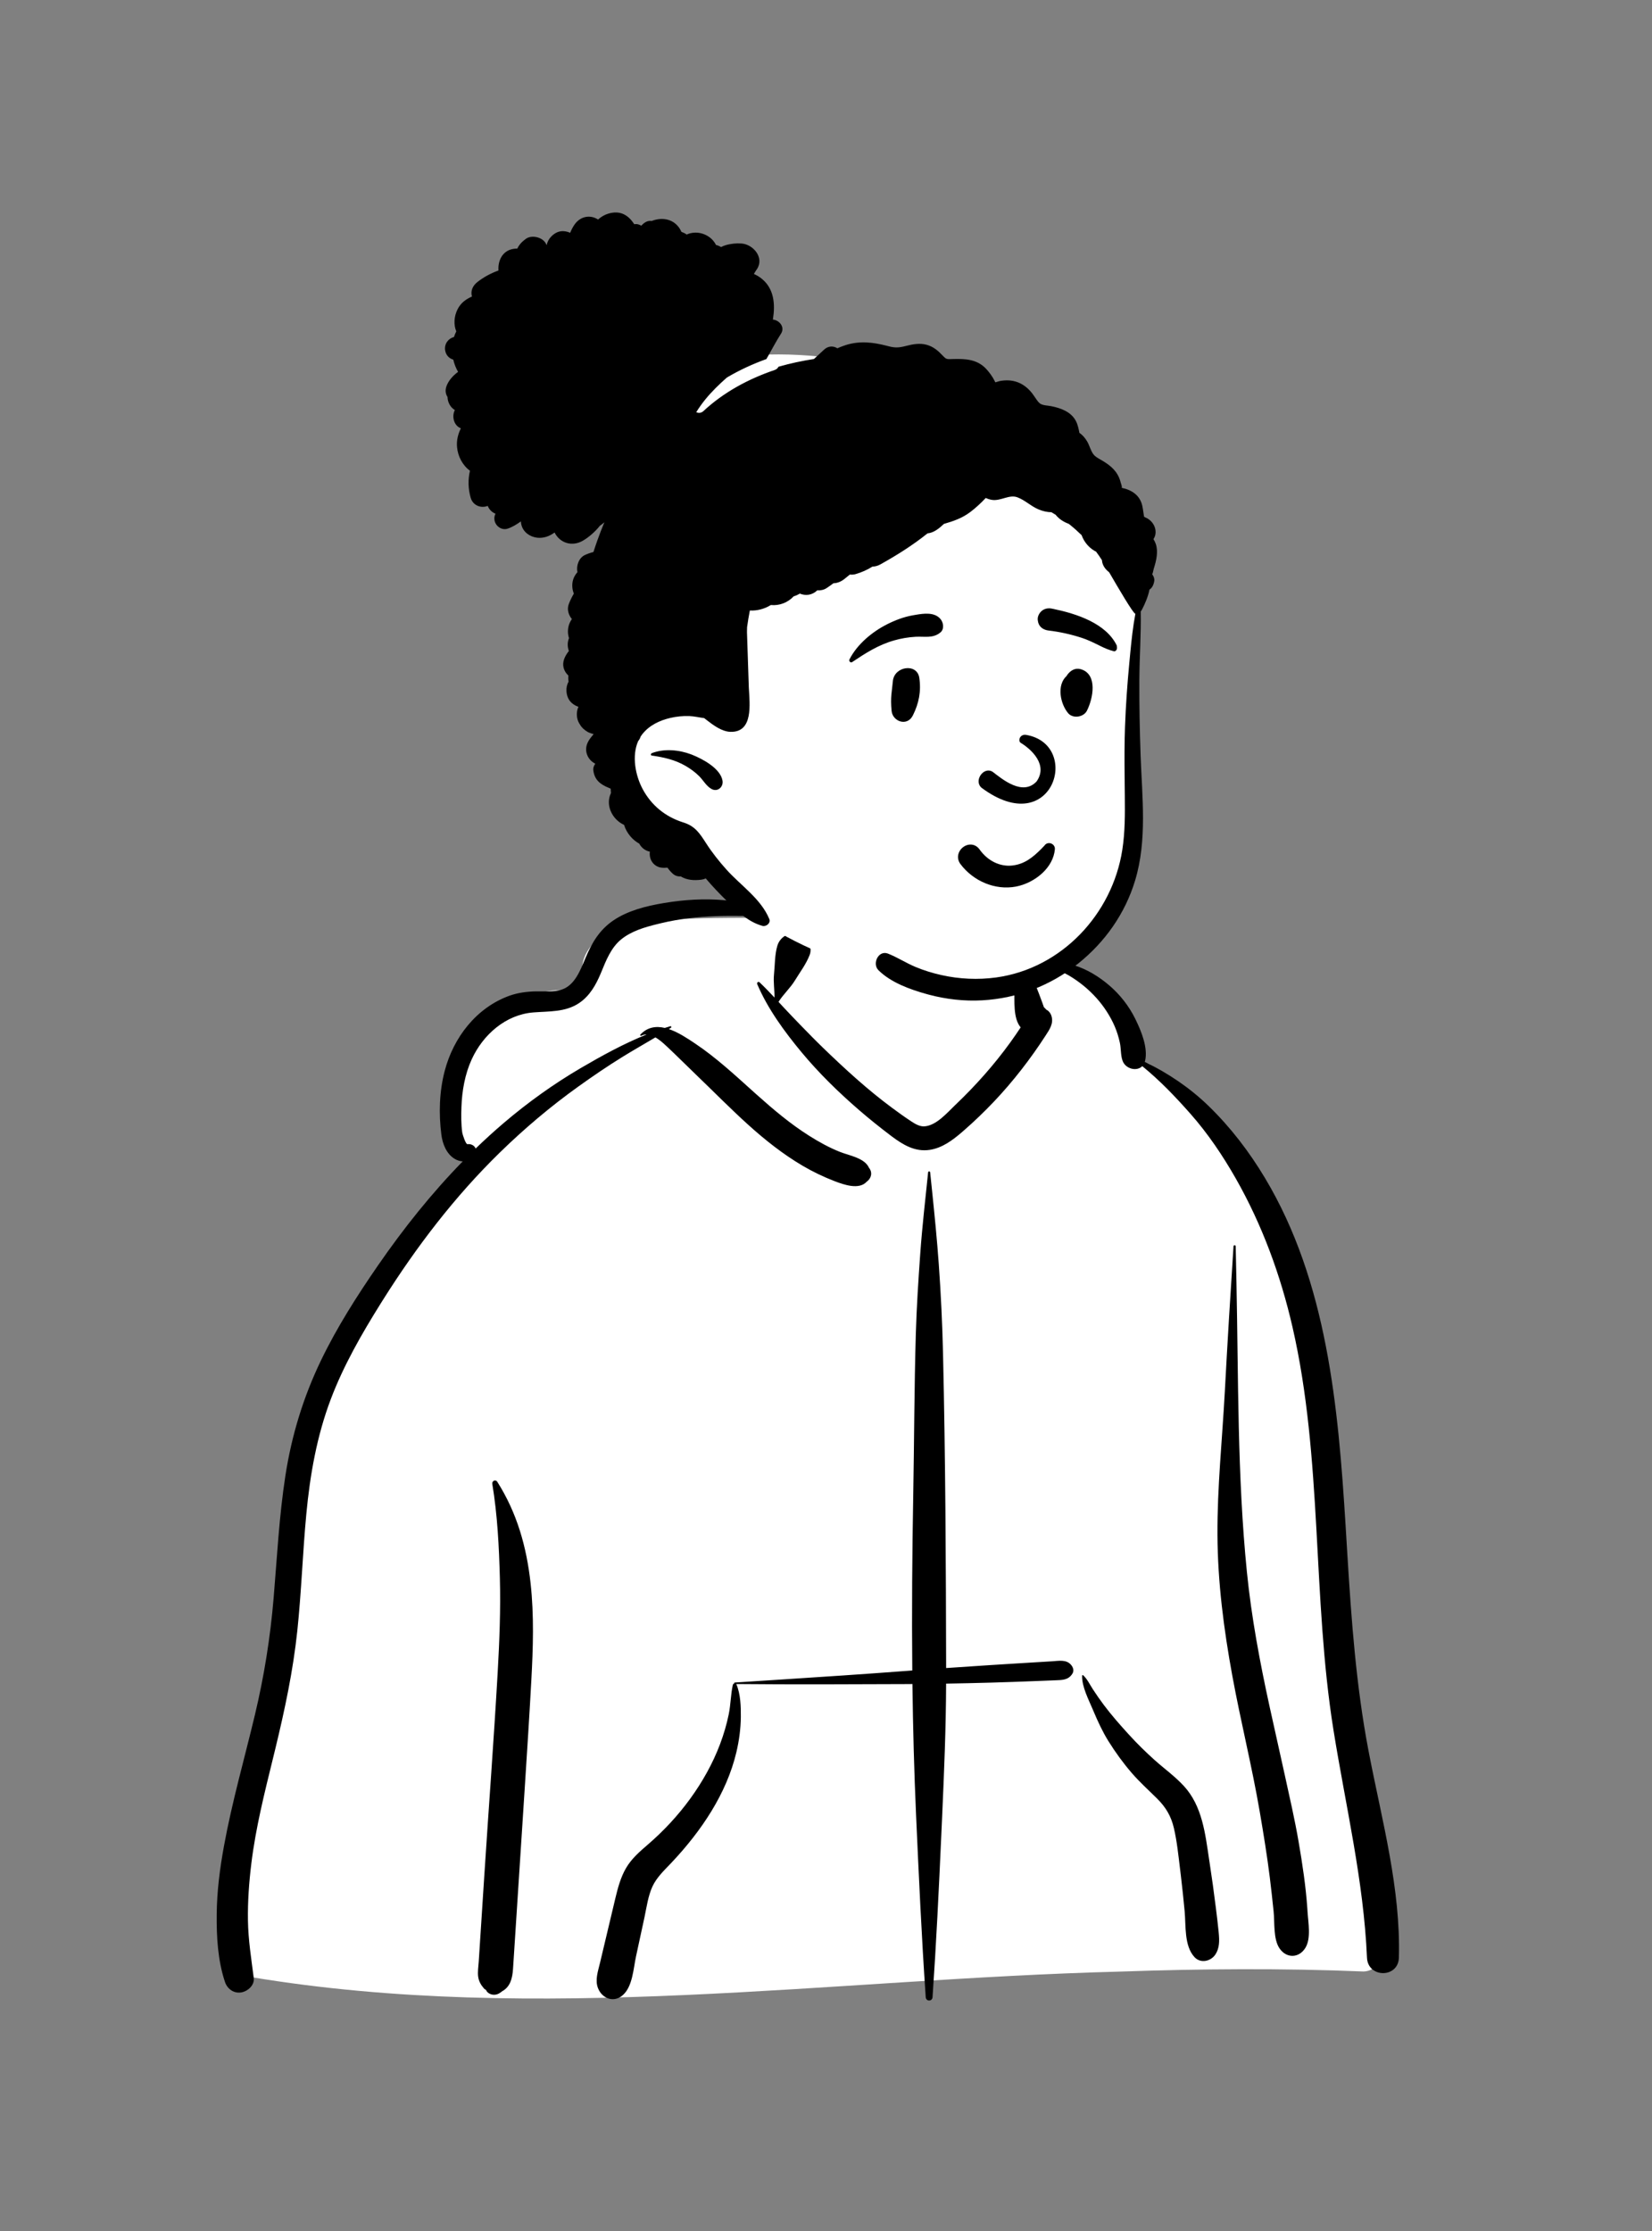 <svg width="240" height="324" viewBox="0 0 240 324" fill="none" xmlns="http://www.w3.org/2000/svg">
<rect x="0" y="0" width="240" height="324" fill="#808080" stroke="none"/>
<path fill-rule="evenodd" clip-rule="evenodd" d="M198.116 286.313C202.199 286.116 200.557 278.971 200.263 276.347C197.031 266.764 197.791 256.308 196.519 246.263C195.727 236.886 194.71 227.538 193.854 218.168C192.172 199.147 180.099 160.427 166.321 154.2C164.586 146.582 157.417 139.47 148.347 139.47C142.161 132.145 134.716 126.99 125.166 128.031C121.219 128.21 117.392 132.398 113.611 133.206C111.493 133.498 92.703 132.746 88.939 134.983C86.317 136.329 83.951 138.818 84.722 141.986C85.951 145.825 82.129 141.672 74.155 145.769C57.895 155.538 67.612 168.607 68.042 169.012C57.895 183.135 49.026 194.593 44.923 211.855C42.264 224.671 42.563 237.902 40.335 250.783C39.548 255.25 38.341 259.564 37.035 263.902C35.62 269.578 34.931 283.727 34.151 283.853C32.73 284.206 34.972 287.126 36.478 287.128C78.23 294.056 120.639 287.415 162.615 286.33C174.445 285.918 186.287 285.823 198.116 286.313Z" fill="white"/>
<path fill-rule="evenodd" clip-rule="evenodd" d="M134.835 170.259C134.855 170.067 135.112 170.068 135.132 170.259L135.427 173.105C135.786 176.582 136.131 180.052 136.381 183.545C136.693 187.901 136.902 192.255 137.003 196.621C137.353 211.825 137.423 227.037 137.453 242.244C139.508 242.102 141.564 241.965 143.622 241.832C145.017 241.742 146.413 241.655 147.809 241.57L151.368 241.354V241.354L152.833 241.264C153.824 241.203 154.949 240.954 155.641 241.831C155.918 242.182 156.057 242.639 155.799 243.056C155.203 244.018 154.287 243.984 153.252 244.026C152.275 244.065 151.298 244.104 150.321 244.142C148.228 244.223 146.135 244.3 144.041 244.359C141.843 244.42 139.646 244.47 137.45 244.508C137.427 250.928 137.162 257.34 136.875 263.753L136.745 266.639C136.393 274.443 136.016 282.254 135.479 290.048C135.435 290.686 134.532 290.685 134.488 290.048C133.884 281.271 133.485 272.475 133.089 263.686C132.803 257.314 132.636 250.94 132.556 244.565C132.266 244.566 131.975 244.57 131.685 244.572C123.44 244.607 115.197 244.643 106.952 244.566C106.966 244.582 106.979 244.599 106.988 244.62C107.585 246.029 107.642 247.827 107.627 249.34C107.61 251.074 107.377 252.787 106.978 254.474C105.547 260.516 101.857 265.928 97.654 270.402L97.517 270.547C96.526 271.595 95.389 272.648 94.78 273.983C94.158 275.345 93.943 276.939 93.636 278.404L93.6 278.572L92.4 284.115C92.019 285.876 91.911 288.443 90.518 289.713C89.218 290.899 87.496 290.28 86.885 288.754C86.407 287.563 86.883 286.255 87.166 285.064L89.382 275.744C89.746 274.224 90.144 272.694 90.93 271.328C91.736 269.93 92.916 268.916 94.12 267.879C96.401 265.915 98.495 263.666 100.265 261.231C102.035 258.797 103.548 256.114 104.609 253.293C105.14 251.881 105.575 250.414 105.875 248.935C106.161 247.531 106.158 246.077 106.463 244.689C106.484 244.593 106.565 244.527 106.658 244.498C106.636 244.436 106.67 244.352 106.756 244.347L113.499 243.913C119.493 243.527 125.487 243.13 131.476 242.677L132.534 242.6V242.6C132.452 234.094 132.522 225.587 132.675 217.078C132.816 209.275 132.819 201.47 133.051 193.668C133.166 189.796 133.415 185.933 133.692 182.069C133.975 178.117 134.428 174.199 134.835 170.259ZM71.52 215.501C71.448 215.068 71.993 214.8 72.244 215.196C75.115 219.724 76.5 224.641 77.084 229.94C77.599 234.616 77.447 239.359 77.19 244.048C76.917 249.048 76.597 254.048 76.274 259.045L75.778 266.71V266.71L74.532 285.923C74.443 287.298 74.131 288.547 72.948 289.186C72.799 289.311 72.643 289.424 72.461 289.521C71.822 289.863 70.974 289.69 70.605 289.034L70.753 289.131C70.882 289.213 70.737 289.099 70.318 288.791L69.962 288.331V288.331C69.704 287.943 69.539 287.561 69.472 287.099C69.369 286.381 69.503 285.594 69.55 284.873L70.366 272.274V272.274C71.001 262.479 71.742 252.688 72.301 242.888C72.561 238.321 72.744 233.749 72.62 229.174C72.498 224.624 72.266 219.997 71.52 215.501ZM96.359 131.161L96.519 131.134C102.222 130.186 108.424 130.364 113.636 133.114C113.679 133.137 113.659 133.208 113.611 133.206L111.933 133.139C106.622 132.931 101.328 132.808 96.105 134.056L95.571 134.185C93.69 134.644 91.726 135.206 90.216 136.448C88.772 137.636 88.053 139.468 87.362 141.155L87.269 141.378C86.568 143.044 85.68 144.624 84.143 145.665C82.152 147.014 79.757 146.849 77.474 147.032C73.454 147.356 70.167 150.27 68.532 153.837C67.542 155.996 67.119 158.417 67.036 160.779C66.993 161.981 66.987 163.231 67.147 164.425C67.198 164.807 67.67 166.198 67.91 166.165C68.445 166.091 68.934 166.37 69.101 166.797C70.422 165.521 71.78 164.281 73.183 163.086C76.679 160.107 80.445 157.408 84.411 155.088C87.438 153.317 90.631 151.563 93.937 150.237C93.675 150.231 93.416 150.283 93.166 150.413C93.057 150.47 92.948 150.333 93.035 150.242C94.076 149.146 95.323 148.99 96.581 149.282C96.849 149.197 97.118 149.114 97.387 149.036C97.521 148.997 97.588 149.182 97.479 149.253L97.17 149.451V149.451C98.541 149.91 99.888 150.814 100.955 151.527C104.018 153.575 106.714 156.078 109.446 158.535L109.943 158.98C112.349 161.129 114.816 163.217 117.549 164.941C118.98 165.843 120.482 166.678 122.059 167.298C123.411 167.831 125.612 168.167 126.245 169.596C126.808 170.28 126.573 171.153 125.914 171.613C124.802 172.837 122.578 172.046 121.253 171.537C119.656 170.922 118.109 170.183 116.634 169.317C113.769 167.635 111.128 165.543 108.668 163.318C106.098 160.994 103.674 158.525 101.175 156.128C100.092 155.089 99.034 154.027 97.949 152.99L97.405 152.473C96.851 151.954 96.062 151.145 95.219 150.655C93.631 151.603 92.018 152.511 90.444 153.484C88.246 154.841 86.114 156.296 84.014 157.799C79.971 160.693 76.141 163.934 72.584 167.408C66.062 173.778 60.505 181.053 55.651 188.756L55.282 189.343C52.524 193.752 49.915 198.303 48.066 203.174C46.031 208.535 45.041 214.173 44.503 219.863C43.969 225.513 43.789 231.191 43.193 236.836C42.581 242.625 41.376 248.286 40.006 253.937L39.679 255.277C38.438 260.337 37.158 265.398 36.521 270.578C36.18 273.345 35.976 276.15 36.022 278.939C36.068 281.745 36.509 284.488 36.865 287.265C37.001 288.328 35.955 289.216 35.019 289.357C33.942 289.518 33.017 288.831 32.682 287.831C31.639 284.712 31.45 281.264 31.482 277.99C31.515 274.667 31.939 271.365 32.536 268.099C33.709 261.674 35.52 255.383 37.035 249.035C38.37 243.44 39.266 237.836 39.749 232.104C40.25 226.157 40.55 220.191 41.465 214.287C42.368 208.459 44.066 202.892 46.628 197.578C48.96 192.739 51.868 188.185 54.916 183.77C58.618 178.41 62.683 173.309 67.227 168.661C66.819 168.644 66.4 168.512 66.015 168.272C64.838 167.537 64.289 166.099 64.121 164.787C63.726 161.717 63.821 158.511 64.61 155.509C65.884 150.667 69.188 146.364 73.978 144.619C75.211 144.169 76.521 144.005 77.828 143.973C79.067 143.942 80.421 144.104 81.618 143.711C83.522 143.085 84.338 140.841 85.052 139.141L85.085 139.063C86.002 136.896 87.102 135.038 89.088 133.685C91.206 132.242 93.86 131.585 96.359 131.161V131.161ZM150.549 139.731C152.263 139.136 154.406 139.676 156.082 140.195C157.949 140.774 159.674 141.841 161.154 143.108C162.714 144.443 164.004 146.093 164.915 147.935L165.002 148.113C165.835 149.822 166.782 152.168 166.363 154.046C166.351 154.099 166.337 154.151 166.321 154.2C169.722 155.875 172.862 157.972 175.597 160.631C178.781 163.726 181.477 167.248 183.759 171.053C192.821 186.166 194.416 204.317 195.486 221.552L195.753 225.922C196.334 235.359 197.014 244.773 198.781 254.08L198.91 254.751C200.798 264.495 203.502 274.313 203.228 284.309C203.145 287.304 198.721 287.283 198.593 284.309C198.11 273.113 195.498 262.303 193.73 251.283C190.618 231.893 192.177 211.904 187.768 192.708C186.038 185.175 183.357 177.868 179.53 171.144C177.639 167.822 175.476 164.613 172.942 161.747C170.762 159.281 168.496 156.908 165.948 154.835C165.134 155.651 163.508 155.235 163.083 154.046C162.791 153.229 162.876 152.273 162.688 151.417C162.514 150.622 162.275 149.835 161.955 149.087C161.319 147.596 160.384 146.164 159.305 144.957C158.139 143.652 156.8 142.569 155.301 141.674C153.791 140.773 152.141 140.504 150.549 139.845C150.495 139.823 150.49 139.751 150.549 139.731ZM157.208 243.355C157.21 243.276 157.303 243.239 157.36 243.292C157.961 243.845 158.324 244.638 158.766 245.319C159.276 246.103 159.812 246.872 160.373 247.62C161.498 249.12 162.751 250.534 164.013 251.919C165.188 253.207 166.439 254.44 167.738 255.603C169.144 256.863 170.72 257.988 171.998 259.383C174.665 262.294 175.096 266.291 175.658 270.043L175.72 270.449C176.063 272.675 176.371 274.908 176.648 277.144C176.783 278.232 176.917 279.32 177.027 280.411L177.06 280.756C177.158 281.823 177.185 282.906 176.572 283.839C175.916 284.837 174.425 285.187 173.538 284.23C172.014 282.586 172.3 279.667 172.102 277.552C171.938 275.804 171.752 274.057 171.545 272.313L171.439 271.442C171.194 269.458 170.995 267.435 170.541 265.485C170.141 263.769 169.379 262.473 168.129 261.23C166.869 259.977 165.56 258.808 164.398 257.459C163.165 256.028 162.052 254.494 161.05 252.892C160.193 251.523 159.506 250.032 158.876 248.544L158.772 248.296C158.163 246.844 157.16 244.954 157.208 243.355ZM179.203 180.997C179.216 180.795 179.516 180.791 179.52 180.997C179.558 182.739 179.594 184.48 179.63 186.222C179.921 200.256 179.742 214.323 181.149 228.309C181.813 234.903 183.035 241.401 184.45 247.871C185.174 251.182 185.933 254.485 186.654 257.796C187.358 261.023 188.112 264.266 188.669 267.523C189.217 270.724 189.708 273.95 189.929 277.192L189.956 277.615C190.051 279.186 190.503 281.496 189.639 282.888C188.702 284.396 186.909 284.423 185.905 282.984C184.962 281.632 185.197 279.228 185.03 277.615C184.861 275.973 184.682 274.328 184.479 272.689C184.082 269.492 183.56 266.302 183.016 263.127C181.885 256.514 180.243 249.985 179.032 243.383C177.79 236.618 176.907 229.804 176.87 222.916C176.833 215.97 177.568 209.037 177.939 202.106C178.316 195.066 178.744 188.032 179.203 180.997ZM112.933 137.346C113.309 136.077 114.639 135.284 115.935 135.64C117.124 135.967 118.105 137.41 117.64 138.645C117.133 139.992 116.247 141.14 115.5 142.365C114.81 143.496 113.804 144.387 113.101 145.498L113.875 146.334C114.263 146.75 114.651 147.165 115.044 147.572L116.395 148.972C117.448 150.059 118.506 151.142 119.595 152.192C122.796 155.281 126.048 158.268 129.633 160.913C130.449 161.515 131.271 162.114 132.117 162.674L132.432 162.883C133.012 163.263 133.659 163.637 134.36 163.572C136.063 163.416 137.601 161.607 138.771 160.481L138.833 160.423C141.732 157.662 144.417 154.645 146.765 151.4C147.286 150.679 147.791 149.946 148.282 149.204C147.147 147.878 147.418 145.289 147.356 143.681C147.312 142.55 147.308 141.419 147.302 140.287L147.299 140.059C147.285 139.326 147.252 138.624 147.727 138.021C147.755 137.986 147.812 137.987 147.848 138.005C148.498 138.347 148.699 138.918 148.977 139.559L149.006 139.625C149.344 140.394 149.667 141.171 149.995 141.944C150.338 142.754 150.652 143.576 150.971 144.395C151.119 144.777 151.261 145.159 151.399 145.544C151.483 145.79 151.57 146.035 151.66 146.279L151.681 146.298C151.799 146.398 151.9 146.504 151.986 146.614C152.349 146.795 152.638 147.126 152.773 147.613C153.068 148.672 152.458 149.536 151.914 150.376C149.704 153.792 147.185 157.046 144.385 159.999C142.994 161.465 141.531 162.866 140.008 164.195L139.742 164.426C138.373 165.602 136.888 166.716 135.06 166.992C132.922 167.313 131.181 166.249 129.544 165.024L129.381 164.901C127.829 163.726 126.308 162.509 124.835 161.236C121.831 158.642 118.973 155.856 116.436 152.8C113.969 149.827 111.531 146.503 110.01 142.926C109.917 142.708 110.161 142.48 110.352 142.662C111.095 143.369 111.809 144.115 112.516 144.87C112.535 143.758 112.33 142.637 112.444 141.518C112.584 140.158 112.543 138.656 112.933 137.346Z" fill="black"/>
<path fill-rule="evenodd" clip-rule="evenodd" d="M110.173 51.541C142.195 49.966 163.922 75.229 164.857 85.303C165.506 92.296 165.065 101.623 165.065 107.872C165.065 111.061 166.674 120.757 164.857 125.406C160.812 135.753 156.242 143.858 143.579 143.858C130.916 143.858 111.612 137.293 104.984 128.824C103.773 127.278 88.734 115.96 88.734 107.064C88.734 88.084 87.324 52.666 110.173 51.541Z" fill="white"/>
<path fill-rule="evenodd" clip-rule="evenodd" d="M88.328 31.041C90.153 30.471 91.318 31.292 92.148 32.565C92.332 32.529 92.509 32.532 92.706 32.579C92.755 32.591 92.873 32.636 92.963 32.671C93.032 32.7 93.094 32.735 93.154 32.772L93.19 32.753V32.753C93.327 32.604 93.47 32.467 93.626 32.358C93.975 32.111 94.334 32.039 94.675 32.09L94.834 32.031V32.031C96.184 31.561 97.649 31.779 98.565 32.943C98.742 33.168 98.885 33.419 99.008 33.683C99.282 33.773 99.54 33.903 99.762 34.063C99.918 33.99 100.083 33.928 100.259 33.883C101.256 33.627 102.303 33.868 103.115 34.48C103.51 34.777 103.801 35.149 104.022 35.575C104.273 35.633 104.521 35.74 104.754 35.882C104.954 35.782 105.157 35.689 105.365 35.625C106.126 35.391 106.942 35.305 107.734 35.364C109.44 35.491 111.09 37.44 109.95 39.115L109.914 39.165C109.77 39.367 109.644 39.576 109.527 39.788C109.935 39.965 110.329 40.203 110.692 40.501C112.47 41.959 112.63 44.205 112.297 46.325L112.283 46.413H112.287C113.232 46.502 114.047 47.489 113.489 48.417L113.462 48.461C112.707 49.628 112.059 50.917 111.338 52.146C109.341 52.866 107.416 53.753 105.603 54.827C104.474 55.817 103.399 56.863 102.453 58.027C101.981 58.608 101.547 59.223 101.148 59.861C101.467 60.014 101.861 60.007 102.194 59.698C105.156 56.952 108.734 55.026 112.544 53.734C112.819 53.641 112.999 53.465 113.1 53.258C114.791 52.776 116.512 52.402 118.25 52.137C118.73 51.681 119.232 51.244 119.709 50.789C120.318 50.209 121.081 50.217 121.651 50.582C121.934 50.453 122.223 50.339 122.517 50.236L122.7 50.174C122.776 50.149 122.848 50.12 122.923 50.097C124.963 49.474 126.828 49.705 128.835 50.218L129.091 50.285C130.027 50.533 130.615 50.493 131.521 50.265L131.623 50.239C132.585 49.987 133.615 49.801 134.598 50.066C135.628 50.343 136.31 50.958 137.011 51.702L137.082 51.776C137.409 52.127 137.598 52.165 138.026 52.156L138.485 52.142C140.216 52.095 141.911 52.168 143.208 53.508C143.687 54.003 144.201 54.704 144.51 55.344L144.555 55.439C144.569 55.47 144.582 55.496 144.594 55.52C144.78 55.49 145.069 55.372 145.207 55.345C147.093 54.979 148.667 55.543 149.879 57.03C150.144 57.356 150.544 57.995 150.822 58.346C150.919 58.429 151.011 58.517 151.097 58.61C151.552 58.9 152.197 58.882 152.707 58.984C154.097 59.261 155.582 59.789 156.289 61.113C156.585 61.665 156.694 62.269 156.818 62.873C157.286 63.18 157.652 63.623 157.936 64.102C158.282 64.683 158.429 65.396 158.827 65.945C159.116 66.344 159.558 66.557 159.978 66.801L160.138 66.895C161.384 67.637 162.359 68.46 162.769 69.914L162.804 70.043C162.871 70.266 163.104 70.901 162.901 70.806C163.076 70.902 163.373 70.936 163.533 70.989C164.397 71.275 165.148 71.737 165.608 72.549C165.958 73.166 166.022 73.81 166.122 74.491L166.165 74.765C166.176 74.832 166.189 74.909 166.202 74.984L166.216 75.058L166.218 75.059C166.375 75.127 166.528 75.2 166.68 75.279C167.396 75.701 167.885 76.433 167.885 77.28C167.885 77.692 167.757 78.012 167.57 78.298C167.721 78.527 167.838 78.771 167.926 79.043C168.1 79.574 168.112 80.155 168.054 80.704C167.984 81.364 167.814 81.964 167.615 82.594C167.539 82.837 167.507 83.177 167.392 83.409C167.605 83.681 167.732 84.013 167.693 84.341C167.636 84.811 167.422 85.359 166.997 85.622C166.79 86.647 166.343 87.695 165.903 88.533C165.852 88.63 165.791 88.717 165.723 88.788C165.784 92.134 165.539 95.503 165.522 98.844C165.503 102.482 165.579 106.122 165.706 109.754C165.92 115.776 166.682 122.002 164.906 127.874C163.452 132.68 160.541 136.805 156.637 139.933C152.639 143.133 147.821 144.985 142.703 145.274C140.101 145.42 137.453 145.124 134.935 144.45L134.666 144.377C132.23 143.707 129.407 142.684 127.615 140.893C126.668 139.946 127.625 137.94 129.013 138.492C130.389 139.039 131.623 139.849 132.987 140.419C134.206 140.929 135.478 141.32 136.767 141.607C139.351 142.188 142.091 142.315 144.717 141.954C154.198 140.656 161.587 132.779 163.044 123.439C163.448 120.853 163.44 118.224 163.413 115.61L163.383 112.747C163.36 110.351 163.351 107.954 163.439 105.559C163.551 102.478 163.769 99.398 164.06 96.33L164.212 94.733C164.393 92.865 164.596 90.982 164.946 89.139C164.659 89.154 162.397 85.283 161.142 83.12C160.683 82.757 160.297 82.305 160.147 81.721C160.116 81.599 160.1 81.475 160.09 81.352C159.818 80.924 159.53 80.507 159.227 80.102L159.161 80.072C159.11 80.049 159.07 80.029 159.047 80.016C158.385 79.641 157.832 79.072 157.453 78.412C157.326 78.19 157.221 77.958 157.136 77.721C156.597 77.191 156.032 76.685 155.439 76.211C155.38 76.165 155.32 76.121 155.261 76.075C154.506 75.793 153.843 75.368 153.36 74.757C153.158 74.631 152.954 74.509 152.749 74.389C152.134 74.383 151.512 74.24 150.906 73.991C149.799 73.536 148.915 72.637 147.803 72.221C146.627 71.78 145.388 72.781 144.138 72.6C143.819 72.554 143.503 72.457 143.209 72.317C142.505 73.062 141.758 73.765 140.935 74.38C139.74 75.273 138.518 75.682 137.133 76.085C136.446 76.737 135.678 77.368 134.751 77.461C132.606 79.177 130.312 80.623 127.898 81.967C127.509 82.183 127.123 82.28 126.757 82.283C126 82.758 125.173 83.124 124.3 83.377C124.027 83.457 123.745 83.473 123.467 83.439L122.71 84.056V84.056C122.182 84.486 121.62 84.691 121.082 84.704C120.754 84.955 120.415 85.193 120.066 85.421C119.692 85.666 119.206 85.767 118.719 85.738C117.974 86.467 117.008 86.543 116.2 86.207C116.089 86.273 115.974 86.334 115.846 86.395C115.671 86.478 115.489 86.547 115.303 86.604C114.46 87.513 113.226 87.99 111.989 87.865C111.065 88.431 109.99 88.725 108.939 88.659C108.778 89.465 108.646 90.274 108.534 91.085L108.522 91.679C108.521 91.776 108.521 91.851 108.522 91.9L108.523 91.92C108.626 94.526 108.682 97.133 108.783 99.739L108.793 99.944C108.908 102.221 109.468 106.373 106.123 106.282C104.876 106.248 103.639 105.33 102.669 104.575L102.532 104.468C102.457 104.41 102.381 104.351 102.304 104.291C101.579 104.196 100.864 104.02 100.131 103.993C99.227 103.961 98.276 104.054 97.395 104.259C95.84 104.621 94.336 105.329 93.322 106.612C93.233 106.724 93.151 106.842 93.072 106.96C93.001 107.203 92.878 107.427 92.715 107.622C91.756 109.78 92.31 112.631 93.37 114.605C94.634 116.956 96.633 118.582 99.147 119.4L99.273 119.441C100.991 119.977 101.648 121.017 102.582 122.463C103.456 123.82 104.46 125.084 105.537 126.284C107.622 128.607 110.549 130.524 111.761 133.464C112.006 134.056 111.305 134.613 110.762 134.461C108.634 133.863 107.143 132.348 105.596 130.841C104.526 129.797 103.497 128.712 102.531 127.572C102.328 127.665 102.106 127.728 101.873 127.757C100.849 127.882 99.792 127.83 98.895 127.277C98.481 127.315 98.051 127.171 97.731 126.878C97.437 126.609 97.184 126.317 96.971 126.006C96.646 126.035 96.327 126.044 96.022 125.993C95.875 125.979 95.733 125.941 95.603 125.877C95.361 125.782 95.131 125.634 94.92 125.408C94.493 124.949 94.329 124.301 94.408 123.685C94.323 123.667 94.24 123.646 94.157 123.618C93.588 123.425 93.15 123.043 92.871 122.522C92.37 122.241 91.919 121.861 91.578 121.456C91.163 120.964 90.849 120.409 90.665 119.796C90.475 119.708 90.29 119.605 90.113 119.485C88.844 118.626 88.118 117.014 88.616 115.524L88.633 115.477C88.658 115.41 88.704 115.295 88.76 115.166C88.752 115.061 88.743 114.956 88.738 114.851L88.72 114.533V114.533L88.466 114.425V114.425C87.198 113.921 86.342 113.24 86.189 111.814C86.158 111.519 86.272 111.218 86.453 110.966L86.452 110.887V110.887C86.37 110.844 86.291 110.801 86.222 110.757C85.531 110.315 85.106 109.524 85.154 108.705C85.198 107.96 85.611 107.365 86.075 106.815L86.208 106.661C86.219 106.648 86.231 106.634 86.244 106.619L85.937 106.523C85.738 106.459 85.556 106.396 85.424 106.323C84.916 106.038 84.486 105.653 84.22 105.164C84.182 105.103 84.142 105.044 84.107 104.979C83.764 104.353 83.719 103.551 83.94 102.879C83.967 102.8 84 102.726 84.035 102.651C83.101 102.322 82.382 101.642 82.296 100.387C82.262 99.894 82.37 99.403 82.604 98.982C82.552 98.698 82.542 98.405 82.575 98.114C82.247 97.804 81.991 97.43 81.877 96.973C81.662 96.111 82.056 95.291 82.643 94.539C82.426 93.944 82.415 93.273 82.663 92.674C82.568 92.375 82.513 92.059 82.51 91.735C82.504 91.016 82.725 90.416 83.082 89.906C82.58 89.292 82.341 88.476 82.638 87.711C82.849 87.167 83.09 86.67 83.368 86.209C83.222 85.859 83.138 85.466 83.138 85.027C83.138 84.236 83.434 83.61 83.887 83.098C83.69 82.162 84.09 81.022 84.962 80.609C85.29 80.454 85.73 80.292 86.215 80.165C86.397 79.597 86.587 79.03 86.787 78.468C87.103 77.583 87.443 76.711 87.803 75.848C87.596 76.03 87.378 76.199 87.153 76.352C86.442 77.257 85.5 78.04 84.708 78.508C83.138 79.438 81.342 78.886 80.567 77.332C79.838 77.876 78.964 78.198 78.031 78.088C76.974 77.963 76.007 77.278 75.743 76.209C75.704 76.054 75.681 75.887 75.679 75.719C75.073 76.151 74.438 76.548 73.742 76.776C72.855 77.066 71.95 76.37 71.833 75.504C71.787 75.16 71.851 74.857 71.988 74.6L71.901 74.566C71.887 74.56 71.872 74.554 71.858 74.547C71.393 74.33 71.032 73.93 70.861 73.469C69.854 73.859 68.701 73.402 68.382 72.295C68.001 70.978 67.978 69.644 68.276 68.362C67.209 67.586 66.514 66.282 66.396 64.919C66.309 63.94 66.543 63.037 66.954 62.202C65.945 61.824 65.598 60.501 66.078 59.548C65.441 59.183 65.025 58.41 65.016 57.657C64.731 57.226 64.64 56.671 64.876 56.048C65.188 55.229 65.821 54.543 66.547 54.005C66.231 53.454 65.996 52.853 65.85 52.231C65.248 52.055 64.763 51.569 64.664 50.838C64.54 49.922 65.143 49.146 65.954 48.941C66.044 48.662 66.154 48.389 66.29 48.127C65.889 47.176 65.948 45.973 66.465 44.933C66.924 44.014 67.67 43.452 68.567 43.063C68.339 42.281 68.641 41.501 69.402 40.92C70.331 40.209 71.349 39.666 72.419 39.283C72.324 38.01 72.856 36.706 74.113 36.262C74.449 36.144 74.799 36.1 75.155 36.102C75.413 35.54 75.844 35.084 76.406 34.679C77.256 34.068 78.846 34.442 79.318 35.4L79.341 35.449C79.365 35.504 79.391 35.553 79.416 35.606C79.511 35.141 79.733 34.701 80.09 34.341C80.984 33.44 81.926 33.423 82.834 33.808C83 33.395 83.202 33.002 83.447 32.643C84.337 31.34 85.806 31.175 86.882 31.88C87.314 31.501 87.795 31.208 88.328 31.041ZM94.689 109.382C96.48 108.681 98.654 108.888 100.424 109.562L100.554 109.613C102.118 110.231 104.658 111.607 104.965 113.366C105.123 114.278 104.257 115.066 103.378 114.586C102.613 114.17 102.184 113.33 101.576 112.722C100.974 112.12 100.3 111.636 99.565 111.211C98.031 110.325 96.419 109.981 94.689 109.725C94.494 109.698 94.547 109.437 94.689 109.382Z" fill="black"/>
<path fill-rule="evenodd" clip-rule="evenodd" d="M143.152 128.274C141.732 127.695 140.465 126.728 139.538 125.493C139.216 125.063 139.133 124.61 139.2 124.195C139.276 123.729 139.552 123.306 139.928 123.023C140.305 122.739 140.777 122.598 141.233 122.67C141.63 122.732 142.024 122.949 142.337 123.399L142.402 123.489C142.953 124.235 143.67 124.846 144.488 125.241C145.276 125.621 146.158 125.798 147.07 125.695C148.808 125.499 150.005 124.559 151.278 123.282C151.436 123.121 151.594 122.955 151.752 122.786C151.852 122.633 151.991 122.534 152.146 122.483C152.317 122.425 152.511 122.429 152.689 122.491C152.86 122.55 153.013 122.664 153.116 122.815C153.213 122.958 153.269 123.135 153.251 123.339C153.134 124.661 152.443 125.842 151.461 126.769C150.37 127.799 148.924 128.511 147.563 128.761C146.064 129.036 144.536 128.839 143.152 128.274V128.274ZM148.271 107.866C149.866 108.836 152.297 111.098 150.581 113.503C148.56 115.624 145.652 113.193 144.219 112.093C142.89 111.241 141.396 113.433 142.629 114.428C152.987 122.099 157.19 108.12 149.078 106.726C148.184 106.572 147.853 107.566 148.271 107.866ZM129.711 98.943C129.887 96.754 133.219 96.257 133.551 98.423C133.847 100.363 133.498 102.145 132.624 103.892C131.79 105.561 129.692 104.783 129.533 103.263C129.32 101.226 129.601 100.304 129.711 98.943ZM155.076 97.974C155.541 97.365 156.212 96.95 157.015 97.184C159.526 97.918 158.786 101.485 157.904 103.22C157.425 104.163 155.876 104.402 155.176 103.572C154.036 102.219 153.489 99.516 154.94 98.183C154.979 98.114 155.023 98.044 155.076 97.974ZM132.589 89.365L132.986 89.296C134.213 89.084 135.738 88.88 136.606 89.867C137.067 90.39 137.225 91.362 136.606 91.863C135.518 92.745 134.314 92.403 133.01 92.478C131.935 92.539 130.902 92.717 129.867 93.013C127.595 93.663 125.744 94.849 123.804 96.15C123.55 96.321 123.29 95.996 123.411 95.757C124.531 93.563 126.701 91.76 128.875 90.662C130.036 90.075 131.305 89.588 132.589 89.365ZM152.787 88.382L153.091 88.445C156.395 89.135 160.687 90.515 162.251 93.761C162.311 94.221 162.248 94.319 162.197 94.383L162.18 94.405C162.137 94.46 162.104 94.535 161.905 94.598C161.85 94.584 161.794 94.57 161.737 94.556C161.02 94.368 160.453 94.109 159.904 93.84L159.308 93.546C158.617 93.208 157.92 92.881 157.181 92.64C155.605 92.126 153.983 91.763 152.337 91.57C151.98 91.528 151.636 91.407 151.365 91.201C151.108 91.005 150.911 90.733 150.821 90.372C150.705 89.906 150.739 89.552 150.989 89.131C151.177 88.815 151.447 88.595 151.756 88.469C152.071 88.341 152.43 88.311 152.787 88.382Z" fill="black"/>
</svg>
